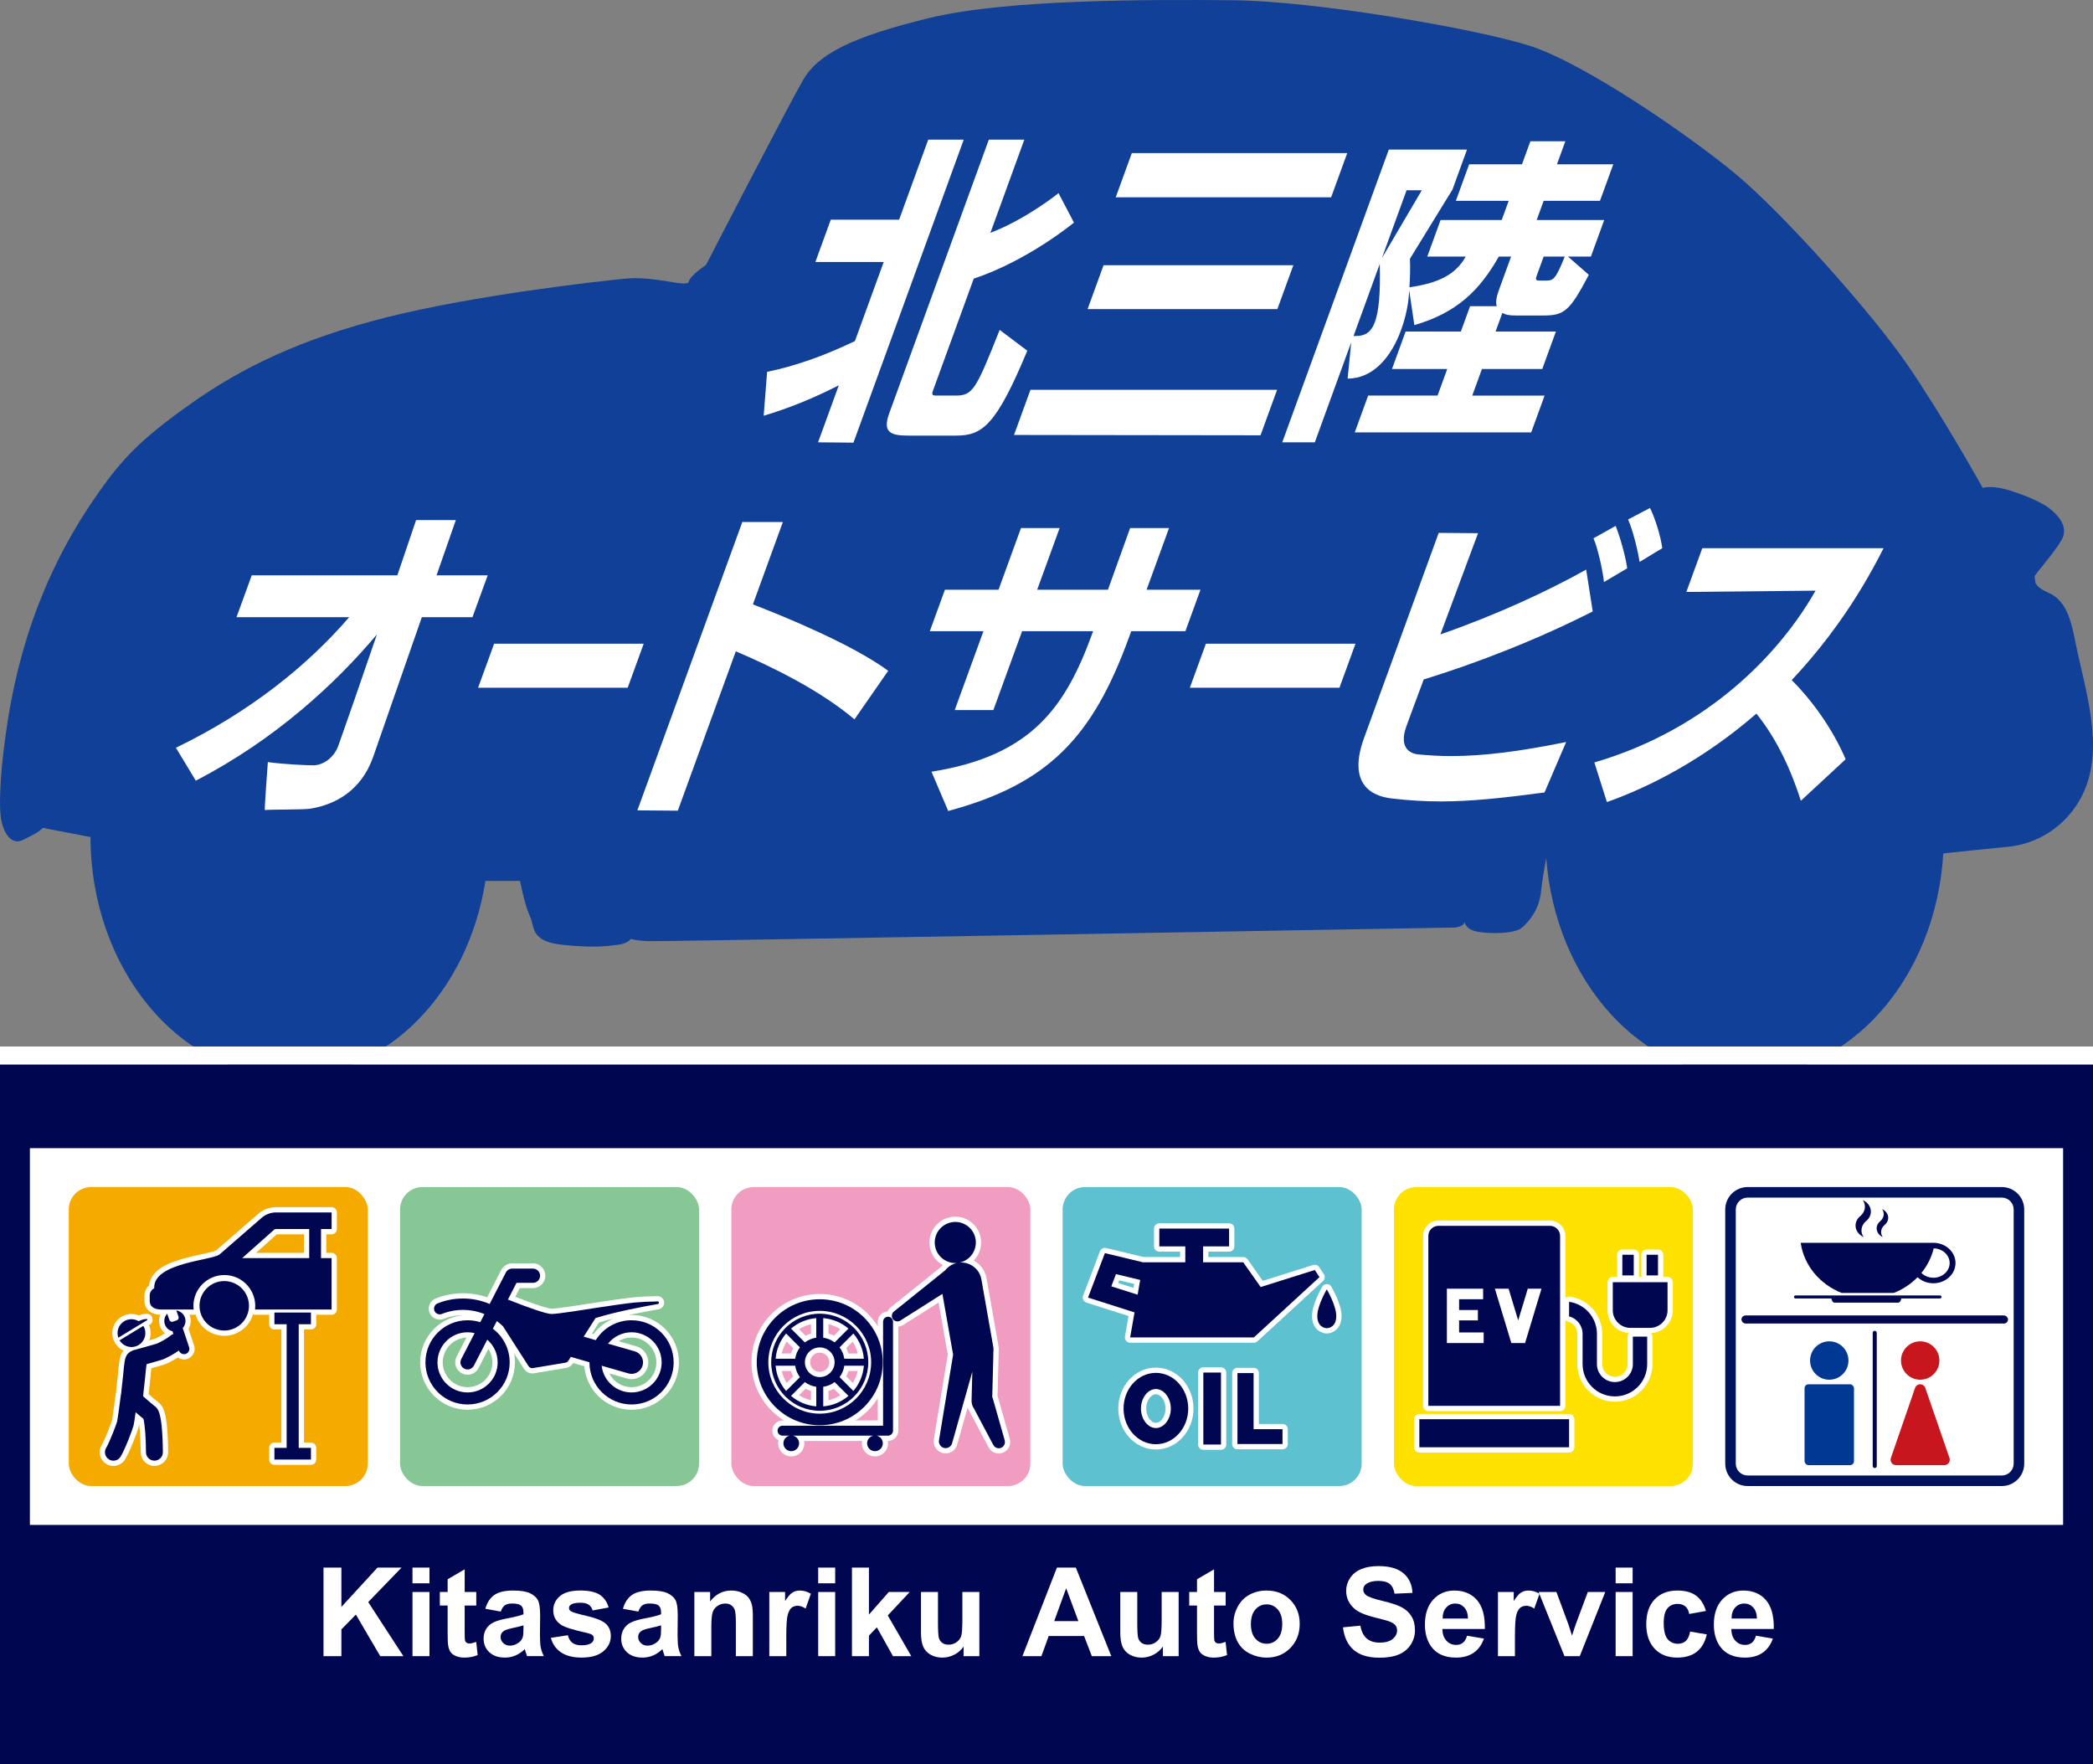 <?xml version="1.0" encoding="UTF-8"?><svg id="_レイヤー_2" xmlns="http://www.w3.org/2000/svg" viewBox="0 0 248.031 209.055"><rect x="0" y="0" width="248.031" height="209.055" fill="#808080" stroke="none"/><defs><style>.cls-1{fill:none;}.cls-2{stroke:#fff;stroke-linejoin:round;stroke-width:1.25px;}.cls-2,.cls-3{fill:#fff;}.cls-4{fill:#003893;}.cls-5{fill:#000750;}.cls-6{fill:#00125d;}.cls-7{fill:#f5aa00;}.cls-8{fill:#ffe100;}.cls-9{fill:#f09dc1;}.cls-10{fill:#c7161d;}.cls-11{fill:#104097;}.cls-12{fill:#87c796;}.cls-13{fill:#5dc1cf;}</style></defs><g id="_レイヤー_1-2"><g><rect class="cls-1" x=".001" width="248.031" height="209.055"/><path class="cls-11" d="M238.598,100.265c-.035,.005-.07,.011-.105,.016-.694,.101-8.202,.812-8.206,.874-.88,14.754-11.08,26.404-23.536,26.404-12.321,0-22.431-11.378-23.514-25.887-.271,1.443-.519,2.967-.609,3.92-.226,2.232-1.399,3.566-2.257,4.328-.858,.762-3.836,.762-5.28,.49-1.444-.272-1.512-1.116-1.512-1.116,0,0-.181,.626-1.399,.626s-93.829,1.688-95.454,1.606c-1.625-.082-1.963-.272-1.963-.272,0,0-.338,.572-1.557,.708-1.219,.136-2.663,.408-6.544,0-3.881-.408-3.25-2.096-3.881-3.43-.632-1.334-1.151-4.138-1.151-4.138h-4.107c-2.054,13.175-11.667,23.165-23.198,23.165-12.998,0-23.559-12.685-23.604-28.364l-5.641-1.089c-.498,.503-1.104,.795-1.697,1.092-.56,.28-1.081,.655-1.708,.442-.823-.279-1.302-1.399-1.496-2.325-.206-.977-.187-2-.164-3,.056-2.413,.324-4.821,.648-7.2,1.496-10.985,5.079-20.346,11.075-28.833,2.731-3.838,4.807-6.152,10.854-10.426,6.025-4.274,13.043-7.704,23.378-10.29,10.335-2.586,24.529-4.192,28.117-4.546,3.588-.354,7.356,1.116,7.537,.354,.181-.762,2.031-1.96,2.031-1.96,0,0,9.681-18.755,11.486-21.886,1.805-3.158,5.867-5.172,15.029-7.404C119.331-.108,136.436-.053,146.117,.028c9.681,.082,28.704,3.348,35.135,5.39,6.431,2.042,18.843,10.562,24.416,15.189,5.574,4.628,16.067,16.36,20.354,22.593,4.288,6.234,8.936,14.618,8.936,14.618,0,0,.632-.218,1.963,0,1.331,.218,4.581,1.388,5.867,2.368,1.286,.98,2.144,2.178,1.692,3.43-.474,1.252-3.362,4.464-3.362,4.682,0,.218,.113,.843,.113,.844,.53,.798,1.354,.954,2.061,1.392,1.825,1.13,2.269,3.674,2.716,5.863,1.116,5.46,3.363,12.054,.939,17.439-1.662,3.692-4.966,5.901-8.351,6.428Z"/><g><path class="cls-3" d="M96.945,52.418l2.459-6.757c-2.988,1.518-5.852,2.695-8.904,3.606l.406-5.2c3.285-.683,6.578-1.822,10.405-3.644l3.413-9.376h-8.098l1.824-5.011h8.098l3.454-9.49h4.207l-13.07,35.909-4.193-.038Zm10.666-.797c-2.12,0-3.043-.417-2.228-2.657l11.799-32.417h4.207l-4.02,11.046c4.341-1.67,8.071-4.707,8.071-4.707l1.829,3.493s-5.394,4.479-11.876,6.643l-4.849,13.324c-.193,.531,.091,.531,.439,.531h2.246c2.024,0,2.404-.607,5.236-7.782l3.277,2.467c-3.721,8.921-5.338,10.059-8.469,10.059h-5.662Z"/><path class="cls-3" d="M120.166,51.545l1.948-5.352h29.228l-1.962,5.39-29.214-.038Zm12.054-28.165l1.907-5.238h25.527l-1.907,5.238h-25.527Zm-3.335,13.248l1.893-5.2h22.491l-1.893,5.2h-22.491Z"/><path class="cls-3" d="M160.545,51.242l1.589-4.365h8.224l1.147-3.151h-6.548l1.616-4.441h6.548l1.091-2.999h3.163c-.147-.38-.056-1.063,.206-1.784l1.492-4.1h-1.455c-2.301,4.062-5.026,6.681-10.011,8.123l-.613-4.138c-.047,1.519-.401,3.189-.968,4.745-1.147,3.151-3.288,5.732-6.325,5.732l.422-4.289-4.311,11.843h-3.859l12.628-34.694h9.268l-1.727,4.745-5.04,8.199c.052,.987,.021,2.202-.059,3.378,3.406-.493,5.473-1.48,6.672-3.644h-4.555l1.575-4.327h7.244l.829-2.278h-6.263l1.575-4.327h6.263l.995-2.733h4.144l-.995,2.733h6.674l-1.575,4.327h-6.674l-.829,2.278h8.003l-1.575,4.327h-2.72l2.471,2.164c-2.271,4.327-2.925,4.821-5.392,4.821h-3.195c-.886,0-1.206-.076-1.661-.304l-.801,2.202h7.149l-1.616,4.441h-7.149l-1.147,3.151h8.573l-1.589,4.365h-20.909Zm7.946-28.697h-1.803l-2.929,8.047,4.732-8.047Zm-7.773,17.271c.981,0,1.751-.38,2.221-1.67,.456-1.253,.66-3.378,.571-6.87l-3.109,8.541h.316Zm22.54-6.567c.822,0,1.113-.19,2.175-2.847h-2.499l-.843,2.316c-.193,.531,.028,.531,.439,.531h.728Z"/></g><g><path class="cls-3" d="M44.176,89.824c-1.377,3.784-4.333,5.524-7.447,6.016-.848,.114-4.478,.076-5.344,.151-.065,0,.357-5.676,.357-5.676,2.032,.265,4.571,.379,5.442,.379,1.143-.038,2.395-.908,2.904-2.308,.592-1.627,2.602-7.417,4.581-13.206-4.835,5.751-12.014,12.449-21.466,17.33l-2.355-3.898c8.767-4.238,15.615-9.762,20.533-15.476h-13.352l1.804-4.957h17.255l2.221-6.546h4.709l-2.286,6.546h6.063l-1.804,4.957h-5.999c-2.589,7.379-5.444,15.665-5.76,16.536l-.055,.151Z"/><path class="cls-3" d="M56.656,81.5l1.901-5.222h17.728l-1.901,5.222h-17.728Z"/><path class="cls-3" d="M101.26,85.246c-3.999-3.368-9.509-6.13-14.063-8.06l-6.872,18.882-4.792-.038,12.436-34.169h4.806l-3.553,9.762c3.849,1.476,11.893,4.806,16.035,7.871l-3.996,5.751Z"/><path class="cls-3" d="M134.056,74.802l-.262,.719c-4.283,11.768-9.482,17.368-21.425,20.584l-1.983-4.654c12.009-1.892,15.945-7.833,19.085-16.46l.069-.189h-8.418l-3.402,9.346h-4.58l3.402-9.346h-6.354l1.79-4.919h6.354l2.658-7.303h4.58l-2.658,7.303h8.386c.813-2.233,1.662-4.654,2.626-7.303h4.612l-2.658,7.303h6.386l-1.79,4.919h-6.418Z"/><path class="cls-3" d="M141.004,81.5l1.901-5.222h17.728l-1.901,5.222h-17.728Z"/><path class="cls-3" d="M183.034,93.911c-5.118,.681-8.803,1.06-12.287,1.06-1.903,0-3.764-.113-5.746-.341-3.166-.34-5.113-2.346-3.35-7.189l8.842-24.293,4.663,.038-4.463,11.995c6.645-2.308,12.82-5.184,17.277-7.681l.776,4.957c-6.847,3.481-14.109,6.244-20.027,8.06-.941,2.497-1.699,4.579-2.071,5.6-.647,1.778-.24,3.141,1.511,3.292,1.249,.113,2.479,.189,3.769,.189,3.967,0,8.237-.568,13.668-1.665l-2.563,5.979Zm7.044-24.936c-.154-1.438-.733-4.011-1.242-5.184l2.633-1.476c.402,1.022,1.147,3.406,1.361,5.033l-2.753,1.627Zm4.222-2.384c-.214-1.362-.779-3.708-1.361-5.033l2.592-1.362c.568,1.097,1.271,3.33,1.458,4.767l-2.688,1.627Z"/><path class="cls-3" d="M213.413,94.895c-1.481-4.616-3.295-7.871-5.271-10.33-6.181,5.373-12.572,8.665-17.716,10.481l-1.485-4.692c13.573-3.973,22.071-13.055,26.212-20.358l-15.31,.151,1.887-5.184h21.48c-3.171,6.319-6.933,11.428-10.88,15.627,2.27,2.271,4.767,5.6,6.389,9.384l-5.306,4.919Z"/></g><rect class="cls-5" x="0" y="126.142" width="248.031" height="82.913"/><rect class="cls-3" x="0" y="124.016" width="248.031" height="2.126"/><rect class="cls-3" x="3.543" y="136.063" width="240.945" height="44.646"/><g><rect class="cls-1" x="8.15" y="140.669" width="231.732" height="35.433"/><rect class="cls-1" x="8.15" y="140.669" width="35.433" height="35.433"/><rect class="cls-1" x="47.409" y="140.669" width="35.433" height="35.433"/><rect class="cls-1" x="86.669" y="140.669" width="35.433" height="35.433"/><rect class="cls-1" x="125.929" y="140.669" width="35.433" height="35.433"/><rect class="cls-1" x="165.189" y="140.669" width="35.433" height="35.433"/><rect class="cls-1" x="204.449" y="140.669" width="35.433" height="35.433"/></g><g><path class="cls-3" d="M38.337,196.26v-10.495h2.119v4.66l4.281-4.66h2.849l-3.951,4.087,4.166,6.407h-2.742l-2.885-4.925-1.718,1.754v3.171h-2.119Z"/><path class="cls-3" d="M48.881,187.626v-1.861h2.012v1.861h-2.012Zm0,8.634v-7.603h2.012v7.603h-2.012Z"/><path class="cls-3" d="M56.441,188.657v1.604h-1.375v3.064c0,.62,.013,.982,.04,1.084,.026,.103,.086,.187,.179,.254,.093,.067,.206,.1,.34,.1,.186,0,.456-.064,.809-.193l.172,1.561c-.468,.2-.998,.301-1.589,.301-.363,0-.69-.061-.981-.182-.291-.122-.505-.279-.641-.473s-.23-.455-.283-.784c-.043-.234-.064-.707-.064-1.417v-3.314h-.924v-1.604h.924v-1.511l2.019-1.174v2.685h1.375Z"/><path class="cls-3" d="M59.34,190.976l-1.825-.329c.205-.735,.558-1.279,1.06-1.632,.501-.353,1.246-.53,2.233-.53,.897,0,1.565,.106,2.004,.318,.439,.212,.748,.482,.927,.809s.269,.927,.269,1.8l-.021,2.348c0,.668,.032,1.161,.097,1.478,.064,.318,.185,.657,.362,1.02h-1.99c-.052-.134-.117-.332-.193-.594-.033-.119-.057-.198-.072-.236-.344,.334-.711,.585-1.102,.752-.392,.167-.809,.25-1.253,.25-.783,0-1.399-.212-1.851-.637-.451-.425-.676-.962-.676-1.611,0-.429,.103-.812,.308-1.149,.205-.336,.493-.594,.863-.773,.37-.179,.903-.335,1.6-.469,.94-.176,1.592-.341,1.954-.494v-.201c0-.386-.095-.662-.286-.827-.191-.165-.551-.247-1.081-.247-.358,0-.637,.07-.838,.211s-.363,.388-.487,.741Zm2.692,1.632c-.258,.086-.666,.189-1.224,.308-.558,.119-.924,.236-1.095,.351-.263,.186-.394,.422-.394,.709,0,.282,.105,.525,.315,.73,.21,.206,.477,.308,.802,.308,.363,0,.709-.119,1.038-.358,.243-.182,.403-.403,.48-.666,.052-.172,.079-.499,.079-.98v-.401Z"/><path class="cls-3" d="M65.282,194.09l2.019-.308c.086,.391,.26,.688,.523,.891,.262,.203,.63,.304,1.102,.304,.52,0,.912-.095,1.174-.286,.177-.134,.265-.312,.265-.537,0-.153-.048-.279-.143-.38-.1-.095-.325-.184-.673-.265-1.623-.358-2.651-.685-3.085-.981-.601-.41-.902-.98-.902-1.711,0-.658,.26-1.212,.78-1.661,.52-.448,1.327-.673,2.42-.673,1.04,0,1.813,.169,2.319,.508s.854,.84,1.045,1.503l-1.897,.351c-.081-.296-.235-.522-.462-.68-.227-.157-.55-.236-.97-.236-.53,0-.909,.074-1.138,.222-.153,.105-.229,.241-.229,.408,0,.143,.067,.265,.2,.365,.181,.134,.808,.322,1.879,.566,1.071,.243,1.82,.542,2.244,.895,.42,.358,.63,.857,.63,1.496,0,.697-.291,1.296-.873,1.797-.583,.501-1.444,.752-2.584,.752-1.036,0-1.855-.21-2.459-.63-.604-.42-.999-.99-1.185-1.711Z"/><path class="cls-3" d="M75.648,190.976l-1.825-.329c.205-.735,.558-1.279,1.06-1.632,.501-.353,1.246-.53,2.233-.53,.897,0,1.565,.106,2.004,.318,.439,.212,.748,.482,.927,.809s.269,.927,.269,1.8l-.021,2.348c0,.668,.032,1.161,.097,1.478,.064,.318,.185,.657,.362,1.02h-1.99c-.052-.134-.117-.332-.193-.594-.033-.119-.057-.198-.072-.236-.344,.334-.711,.585-1.102,.752-.392,.167-.809,.25-1.253,.25-.783,0-1.399-.212-1.851-.637-.451-.425-.676-.962-.676-1.611,0-.429,.103-.812,.308-1.149,.205-.336,.493-.594,.863-.773,.37-.179,.903-.335,1.6-.469,.94-.176,1.592-.341,1.954-.494v-.201c0-.386-.095-.662-.286-.827-.191-.165-.551-.247-1.081-.247-.358,0-.637,.07-.838,.211s-.363,.388-.487,.741Zm2.692,1.632c-.258,.086-.666,.189-1.224,.308-.558,.119-.924,.236-1.095,.351-.263,.186-.394,.422-.394,.709,0,.282,.105,.525,.315,.73,.21,.206,.477,.308,.802,.308,.363,0,.709-.119,1.038-.358,.243-.182,.403-.403,.48-.666,.052-.172,.079-.499,.079-.98v-.401Z"/><path class="cls-3" d="M89.214,196.26h-2.011v-3.88c0-.821-.043-1.352-.129-1.593s-.225-.428-.419-.562-.426-.2-.698-.2c-.348,0-.661,.095-.938,.286-.277,.191-.467,.444-.569,.759-.103,.315-.154,.897-.154,1.747v3.443h-2.011v-7.603h1.868v1.117c.663-.859,1.499-1.289,2.505-1.289,.444,0,.85,.08,1.217,.24,.367,.16,.646,.364,.834,.612,.188,.248,.32,.53,.394,.845s.111,.766,.111,1.353v4.725Z"/><path class="cls-3" d="M93.18,196.26h-2.012v-7.603h1.869v1.081c.32-.51,.607-.847,.863-1.01,.255-.162,.545-.243,.87-.243,.458,0,.9,.126,1.324,.379l-.623,1.754c-.339-.219-.654-.329-.945-.329-.282,0-.52,.078-.716,.233-.196,.155-.35,.436-.462,.841-.112,.406-.168,1.255-.168,2.549v2.348Z"/><path class="cls-3" d="M96.96,187.626v-1.861h2.012v1.861h-2.012Zm0,8.634v-7.603h2.012v7.603h-2.012Z"/><path class="cls-3" d="M100.961,196.26v-10.495h2.012v5.569l2.355-2.677h2.477l-2.599,2.777,2.785,4.825h-2.169l-1.911-3.415-.938,.981v2.434h-2.012Z"/><path class="cls-3" d="M114.19,196.26v-1.138c-.277,.406-.641,.725-1.092,.959-.451,.234-.927,.351-1.428,.351-.511,0-.969-.112-1.375-.336-.406-.224-.699-.539-.88-.945-.181-.405-.272-.966-.272-1.682v-4.811h2.012v3.493c0,1.069,.037,1.724,.111,1.965,.074,.241,.209,.432,.405,.573,.196,.141,.444,.211,.745,.211,.344,0,.651-.094,.923-.283s.458-.422,.558-.702c.1-.279,.15-.963,.15-2.051v-3.207h2.012v7.603h-1.869Z"/><path class="cls-3" d="M131.694,196.26h-2.305l-.916-2.384h-4.195l-.866,2.384h-2.248l4.088-10.495h2.241l4.202,10.495Zm-3.902-4.152l-1.446-3.894-1.417,3.894h2.864Z"/><path class="cls-3" d="M137.807,196.26v-1.138c-.277,.406-.641,.725-1.092,.959-.451,.234-.927,.351-1.428,.351-.511,0-.969-.112-1.375-.336-.406-.224-.699-.539-.88-.945-.181-.405-.272-.966-.272-1.682v-4.811h2.012v3.493c0,1.069,.037,1.724,.111,1.965,.074,.241,.209,.432,.405,.573,.196,.141,.444,.211,.745,.211,.344,0,.651-.094,.923-.283s.458-.422,.558-.702c.1-.279,.15-.963,.15-2.051v-3.207h2.012v7.603h-1.869Z"/><path class="cls-3" d="M145.245,188.657v1.604h-1.375v3.064c0,.62,.013,.982,.04,1.084,.026,.103,.086,.187,.179,.254,.093,.067,.206,.1,.34,.1,.186,0,.456-.064,.809-.193l.172,1.561c-.468,.2-.998,.301-1.589,.301-.363,0-.69-.061-.981-.182-.291-.122-.505-.279-.641-.473s-.23-.455-.283-.784c-.043-.234-.064-.707-.064-1.417v-3.314h-.924v-1.604h.924v-1.511l2.019-1.174v2.685h1.375Z"/><path class="cls-3" d="M146.176,192.351c0-.668,.165-1.315,.494-1.94,.329-.625,.796-1.103,1.399-1.432s1.278-.494,2.022-.494c1.15,0,2.093,.374,2.828,1.12,.735,.747,1.102,1.691,1.102,2.832,0,1.15-.371,2.104-1.113,2.86-.742,.756-1.677,1.135-2.803,1.135-.697,0-1.361-.157-1.994-.472s-1.113-.777-1.442-1.385c-.329-.608-.494-1.349-.494-2.223Zm2.062,.107c0,.754,.179,1.332,.537,1.732s.799,.601,1.324,.601c.525,0,.965-.2,1.321-.601,.355-.401,.533-.983,.533-1.747,0-.744-.178-1.317-.533-1.718-.356-.401-.796-.602-1.321-.602-.525,0-.967,.201-1.324,.602s-.537,.978-.537,1.732Z"/><path class="cls-3" d="M159.147,192.845l2.062-.2c.124,.692,.376,1.2,.755,1.525,.379,.324,.891,.487,1.536,.487,.682,0,1.197-.145,1.543-.433,.346-.289,.519-.626,.519-1.013,0-.248-.073-.459-.218-.633-.146-.174-.4-.326-.762-.455-.248-.086-.814-.239-1.697-.459-1.136-.281-1.933-.627-2.391-1.038-.644-.577-.966-1.281-.966-2.112,0-.534,.151-1.034,.455-1.5,.303-.465,.74-.82,1.31-1.063,.57-.243,1.259-.365,2.065-.365,1.317,0,2.309,.289,2.975,.866,.666,.578,1.015,1.348,1.049,2.312l-2.119,.093c-.091-.539-.285-.927-.584-1.163s-.746-.354-1.342-.354c-.615,0-1.098,.126-1.446,.379-.224,.162-.336,.379-.336,.651,0,.248,.105,.461,.315,.637,.267,.225,.916,.458,1.947,.702,1.031,.243,1.793,.495,2.287,.755,.494,.26,.881,.615,1.16,1.066,.279,.451,.419,1.008,.419,1.672,0,.601-.167,1.165-.501,1.689-.334,.525-.807,.915-1.417,1.17s-1.372,.383-2.283,.383c-1.327,0-2.346-.307-3.057-.92s-1.136-1.507-1.274-2.681Z"/><path class="cls-3" d="M173.851,193.84l2.005,.337c-.258,.735-.665,1.295-1.221,1.679s-1.252,.576-2.087,.576c-1.322,0-2.301-.432-2.935-1.296-.501-.692-.752-1.565-.752-2.62,0-1.26,.329-2.247,.988-2.96,.659-.714,1.491-1.07,2.499-1.07,1.131,0,2.023,.374,2.677,1.12,.654,.747,.967,1.891,.938,3.433h-5.04c.014,.597,.177,1.061,.487,1.393,.31,.332,.697,.498,1.16,.498,.315,0,.58-.086,.795-.258,.215-.172,.377-.448,.487-.831Zm.115-2.033c-.014-.582-.165-1.025-.451-1.328-.286-.303-.635-.455-1.045-.455-.439,0-.802,.16-1.088,.479-.286,.32-.427,.754-.422,1.303h3.007Z"/><path class="cls-3" d="M179.528,196.26h-2.012v-7.603h1.869v1.081c.32-.51,.607-.847,.863-1.01,.255-.162,.545-.243,.87-.243,.458,0,.9,.126,1.324,.379l-.623,1.754c-.339-.219-.654-.329-.945-.329-.282,0-.52,.078-.716,.233-.196,.155-.35,.436-.462,.841-.112,.406-.168,1.255-.168,2.549v2.348Z"/><path class="cls-3" d="M185.398,196.26l-3.064-7.603h2.112l1.432,3.88,.415,1.296c.11-.33,.179-.547,.208-.652,.067-.215,.138-.429,.215-.644l1.446-3.88h2.069l-3.021,7.603h-1.811Z"/><path class="cls-3" d="M191.462,187.626v-1.861h2.012v1.861h-2.012Zm0,8.634v-7.603h2.012v7.603h-2.012Z"/><path class="cls-3" d="M202.164,190.905l-1.983,.358c-.067-.396-.218-.694-.455-.895-.236-.201-.543-.301-.92-.301-.501,0-.901,.173-1.199,.519s-.448,.925-.448,1.736c0,.902,.152,1.539,.455,1.912,.303,.372,.71,.558,1.221,.558,.382,0,.694-.108,.938-.326,.243-.217,.415-.591,.515-1.12l1.976,.336c-.205,.907-.599,1.592-1.181,2.054-.582,.463-1.363,.694-2.341,.694-1.112,0-1.999-.351-2.66-1.052-.661-.701-.991-1.673-.991-2.914,0-1.255,.332-2.232,.995-2.931s1.561-1.049,2.692-1.049c.926,0,1.662,.199,2.208,.598s.939,1.006,1.178,1.822Z"/><path class="cls-3" d="M208.091,193.84l2.005,.337c-.258,.735-.665,1.295-1.221,1.679s-1.252,.576-2.087,.576c-1.322,0-2.301-.432-2.935-1.296-.501-.692-.752-1.565-.752-2.62,0-1.26,.329-2.247,.988-2.96,.659-.714,1.491-1.07,2.499-1.07,1.131,0,2.023,.374,2.677,1.12,.654,.747,.967,1.891,.938,3.433h-5.04c.014,.597,.177,1.061,.487,1.393,.31,.332,.697,.498,1.16,.498,.315,0,.58-.086,.795-.258,.215-.172,.377-.448,.487-.831Zm.115-2.033c-.014-.582-.165-1.025-.451-1.328-.286-.303-.635-.455-1.045-.455-.439,0-.802,.16-1.088,.479-.286,.32-.427,.754-.422,1.303h3.007Z"/></g><rect class="cls-12" x="47.409" y="140.669" width="35.433" height="35.433" rx="2.657" ry="2.657"/><path class="cls-2" d="M74.843,156.454c-1.79,0-3.359,.942-4.24,2.358l-1.433-.411,1.405-2.207c2.394-.748,5.693-1.368,7.382-1.661,.08-.014,.136-.087,.128-.168-.007-.08-.075-.141-.155-.141-.001,0-.002,0-.002,0-1.073,.016-1.994,.061-2.738,.132-.925,.089-3.057,.403-4.88,.681-.008,.001-.017,.002-.025,.003-.031,.005-.062,.01-.093,.015-.864,.132-1.65,.256-2.193,.341-1.378,.204-2.308,.316-2.647,.316-.542,0-2.517-.655-5.16-1.71l1.02-1.98h1.949c.465,0,.843-.377,.843-.843s-.377-.843-.843-.843h-2.463c-.316,0-.605,.176-.749,.457l-1.922,3.73c-.985-.418-2.057-.645-3.157-.645-1.039,0-2.052,.194-3.01,.578-.346,.138-.514,.531-.376,.877,.138,.346,.531,.514,.877,.376,.798-.319,1.642-.481,2.509-.481,.882,0,1.742,.175,2.537,.498l-.494,.959c-.475-.15-.98-.231-1.504-.231-2.756,0-4.991,2.234-4.991,4.991s2.234,4.991,4.991,4.991,4.991-2.234,4.991-4.991c0-1.629-.781-3.076-1.989-3.987l.467-.907c.256,.189,.5,.396,.729,.62l3.029,4.722c.096,.15,.262,.239,.437,.239,.028,0,.057-.002,.085-.007l3.845-.641c.145-.024,.273-.109,.353-.233l.289-.455,2.207,.633c0,.005-0,.011-0,.016,0,2.756,2.235,4.991,4.991,4.991s4.991-2.234,4.991-4.991-2.235-4.991-4.991-4.991Zm-15.869,4.991c0,1.966-1.599,3.565-3.565,3.565s-3.565-1.599-3.565-3.565,1.599-3.565,3.565-3.565c.288,0,.569,.035,.837,.1l-1.586,3.079c-.213,.414-.051,.922,.363,1.135,.123,.064,.255,.094,.385,.094,.305,0,.6-.167,.75-.457l1.585-3.077c.753,.654,1.231,1.618,1.231,2.691Zm15.869,3.565c-1.831,0-3.343-1.387-3.542-3.166l3.167,.909c.125,.036,.252,.053,.376,.053,.592,0,1.136-.389,1.308-.986,.207-.723-.21-1.476-.933-1.684l-3.165-.908c.654-.821,1.661-1.349,2.789-1.349,1.966,0,3.565,1.599,3.565,3.565s-1.599,3.565-3.565,3.565Z"/><rect class="cls-7" x="8.15" y="140.669" width="35.433" height="35.433" rx="2.657" ry="2.657"/><g><polygon class="cls-2" points="36.849 156.927 36.849 155.541 32.519 155.541 32.519 156.927 33.97 156.927 33.97 171.577 32.519 171.577 32.519 172.963 36.849 172.963 36.849 171.577 35.399 171.577 35.399 156.927 36.849 156.927"/><path class="cls-2" d="M29.505,154.742c0,1.619-1.312,2.931-2.931,2.931s-2.931-1.312-2.931-2.931,1.312-2.931,2.931-2.931,2.931,1.312,2.931,2.931Z"/><g><path class="cls-2" d="M17.397,156.309c-.203-.011-.545,.056-.973,.256-.508-.304-1.163-.324-1.704,.006-.677,.412-.951,1.233-.699,1.952l3.411-2.077c.008-.005,.015-.011,.021-.019,.013-.017,.018-.04,.012-.062-.008-.031-.035-.054-.068-.056Z"/><path class="cls-2" d="M16.434,159.386c.778-.474,1.024-1.488,.551-2.266l-2.816,1.715c.474,.778,1.488,1.024,2.266,.551Z"/></g><path class="cls-2" d="M22.407,159.64l-.75-2.258c.122-.135,.214-.296,.268-.469,.081-.261,.076-.535-.015-.793-.116-.326-.363-.593-.679-.731-.099-.043-.203-.074-.311-.091-.006-.001-.012,.001-.015,.006-.004,.004-.005,.011-.003,.016l.257,.726c.029,.081,.024,.168-.013,.246-.037,.078-.102,.137-.183,.165l-.473,.168c-.077,.027-.162,.024-.237-.009-.081-.036-.145-.104-.175-.188l-.257-.726c-.002-.004-.005-.008-.009-.01-.001-0-.002-.001-.003-.001-.006-.001-.012,.001-.015,.005-.309,.342-.406,.826-.251,1.262,.092,.258,.26,.475,.488,.626,.06,.04,.124,.075,.191,.104,.071,.031,.145,.055,.221,.073l.105,.316c-.118,.04-.23,.101-.33,.187-.402,.343-1.083,.714-1.602,.953-.34,.109-2.488,.709-2.73,.77-.087,.02-.169,.052-.245,.092-.14,.056-.273,.138-.392,.245-.359,.324-.428,.736-.474,1.008-.058,.346-.12,.901-.185,1.65-.022,.254-.064,.614-.105,.963-.064,.545-.104,.9-.121,1.159-.017,.055-.031,.113-.038,.172-.173,1.365-.383,2.914-.437,3.158-.085,.315-.883,2.439-1.307,3.14-.286,.473-.135,1.089,.339,1.376,.162,.098,.341,.145,.517,.145,.339,0,.67-.172,.858-.484,.551-.911,1.423-3.239,1.536-3.693,.048-.192,.144-.849,.241-1.563,.336,.293,.679,.585,.921,.774,.164,.548,.305,2.344,.305,3.963-0,.553,.449,1.002,1.002,1.002h0c.553,0,1.002-.449,1.002-1.002,0-.649-.03-1.758-.114-2.746-.162-1.894-.429-2.419-.867-2.725-.193-.135-.782-.643-1.344-1.14,.001-.042,.001-.085-.002-.129,.004-.173,.07-.73,.113-1.102,.043-.368,.088-.749,.113-1.044,.086-1.004,.145-1.372,.165-1.483,.008-.024,.015-.048,.022-.072,.829-.229,1.861-.521,2.018-.592,.344-.157,1.135-.539,1.793-1.019l.001,.002c.083,.248,.303,.412,.548,.434,.084,.008,.172-.002,.257-.03,.334-.111,.515-.472,.404-.806Z"/><path class="cls-2" d="M39.298,145.646v-1.968h-6.592c-.608,0-1.201,.218-1.668,.612l-5.003,4.348c-.813,.723-7.76,.974-7.76,3.915v.108c-.315,.162-.533,.491-.533,.868v.672c0,.537,.44,.977,1.312,.977h3.892c-.016-.137-.025-.277-.025-.419,0-2.021,1.644-3.664,3.664-3.664s3.664,1.644,3.664,3.664c0,.142-.009,.281-.025,.419h9.071v-6.088h-1.253v-3.445h1.253Zm-2.656,3.445h-7.943l3.784-3.367c.064-.05,.145-.078,.223-.078h3.936v3.445Z"/></g><rect class="cls-13" x="125.929" y="140.669" width="35.433" height="35.433" rx="2.657" ry="2.657"/><g><g><path class="cls-2" d="M155.81,150.499l-6.414,2.02-2.066-2.931h-4.756v-1.889h3.08v-2.109h-8.27v2.109h3.08v1.889h-4.98l-.001,.008c-1.65-.393-4.548-1.097-4.548-1.097l-1.998,5.27,5.51,1.755-.518,2.965h14.663l7.773-7.144-.555-.845Zm-24.112,1.936l.549-1.448c.763,.184,1.882,.454,2.873,.69l-.306,1.75-3.115-.992Z"/><path class="cls-2" d="M157.231,152.793s-1.123,1.893-1.123,3.163,.882,1.438,1.123,1.438c.259,0,1.123-.167,1.123-1.438s-1.123-3.163-1.123-3.163Z"/></g><g><rect class="cls-2" x="142.601" y="162.653" width="2.09" height="8.529"/><polygon class="cls-2" points="151.983 169.363 148.558 169.364 148.558 162.716 146.644 162.716 146.644 171.12 151.983 171.119 151.983 169.363"/><path class="cls-2" d="M136.979,171.146c2.116-0,3.832-1.893,3.832-4.228-0-2.335-1.716-4.228-3.832-4.228-2.116,0-3.832,1.893-3.832,4.228,0,2.335,1.716,4.228,3.832,4.228Zm0-6.541c.959,0,1.769,1.059,1.769,2.312,0,1.254-.81,2.313-1.769,2.313s-1.769-1.059-1.769-2.313c0-1.253,.81-2.312,1.769-2.312Z"/></g></g><rect class="cls-9" x="86.669" y="140.669" width="35.433" height="35.433" rx="2.657" ry="2.657"/><g><path class="cls-2" d="M119.069,170.702l0-0-1.386-4.881c-.005-.021-.012-.041-.018-.062l-.013-.044-.001,0c-.018-.055-.04-.107-.065-.158l.133-5.075c.001-.054-.002-.108-.008-.16,.036-.248,.034-.506-.012-.766l-1.398-7.941c-.217-1.235-1.335-2.086-2.56-1.997,1.252-.28,2.082-1.493,1.87-2.775-.22-1.328-1.474-2.226-2.801-2.006s-2.226,1.474-2.006,2.801c.207,1.255,1.339,2.125,2.583,2.032-.568,.126-1.047,.444-1.382,.873l-6.088,4.891,0,0c-.171,.147-.262,.376-.22,.614,.063,.358,.405,.598,.763,.535,.072-.013,.139-.037,.2-.07l0,0,5.021-3.182,1.243,7.066c.006,.032,.012,.064,.019,.096-.003,.036-.004,.073-.004,.109l-.001-0-1.667,10.104,0,0c-.035,.27,.068,.552,.298,.732,.347,.273,.849,.212,1.122-.134,.055-.07,.096-.146,.124-.226l0,0,2.41-8.526-.09,3.437c-.001,.092,.008,.182,.026,.269,.024,.218,.103,.421,.224,.593l-.001,0,2.322,4.375,0-0c.114,.222,.339,.381,.606,.398,.404,.025,.751-.282,.776-.686,.005-.081-.004-.16-.024-.235Z"/><path class="cls-2" d="M105.238,156.035c-.325,0-.589,.264-.589,.589v12.327h-11.914c-.325,0-.589,.264-.589,.589,0,.325,.264,.589,.589,.589h.839c-.42,.089-.736,.462-.736,.909,0,.514,.416,.93,.93,.93s.93-.416,.93-.93c0-.447-.315-.82-.736-.909h9.531c-.42,.089-.736,.462-.736,.909,0,.514,.416,.93,.93,.93s.93-.416,.93-.93c0-.447-.315-.82-.736-.909h1.356c.325,0,.589-.264,.589-.589v-12.916c0-.325-.264-.589-.589-.589Z"/><path class="cls-2" d="M97.143,155.678c-3.172,0-5.753,2.581-5.753,5.753s2.581,5.753,5.753,5.753,5.753-2.581,5.753-5.753-2.581-5.753-5.753-5.753Zm5.228,5.34h-2.318c-.071-.502-.269-.964-.561-1.351l1.638-1.638c.699,.818,1.152,1.854,1.241,2.989Zm-3.466,.413c0,.142-.017,.281-.049,.413-.044,.181-.115,.351-.209,.505-.146,.238-.347,.439-.585,.585-.154,.095-.324,.166-.505,.209-.133,.032-.271,.049-.413,.049s-.281-.017-.413-.049c-.181-.044-.351-.115-.505-.209-.238-.146-.439-.347-.585-.585-.095-.154-.166-.324-.209-.505-.032-.133-.049-.271-.049-.413s.017-.281,.049-.413c.044-.181,.115-.351,.209-.505,.146-.238,.347-.439,.585-.585,.154-.095,.324-.166,.505-.209,.133-.032,.271-.049,.413-.049s.281,.017,.413,.049c.181,.044,.351,.115,.505,.209,.238,.146,.439,.347,.585,.585,.095,.154,.166,.324,.209,.505,.032,.133,.049,.271,.049,.413Zm-1.348-5.228c1.136,.089,2.171,.542,2.989,1.241l-1.638,1.638c-.388-.292-.849-.49-1.351-.561v-2.318Zm-.827,0v2.318c-.502,.071-.964,.269-1.352,.561l-1.638-1.638c.818-.699,1.854-1.152,2.989-1.241Zm-3.574,1.825l1.638,1.638c-.292,.388-.49,.849-.561,1.351h-2.318c.089-1.136,.542-2.171,1.241-2.989Zm-1.241,3.816h2.318c.071,.502,.269,.964,.561,1.351l-1.638,1.638c-.699-.818-1.152-1.854-1.241-2.989Zm4.815,4.815c-1.136-.089-2.171-.542-2.989-1.241l1.638-1.638c.388,.292,.849,.49,1.352,.561v2.318Zm.827,0v-2.318c.502-.071,.964-.269,1.351-.561l1.638,1.638c-.818,.699-1.854,1.152-2.989,1.241Zm3.574-1.825l-1.638-1.638c.292-.388,.49-.849,.561-1.351h2.318c-.089,1.136-.542,2.171-1.241,2.989Z"/><path class="cls-2" d="M102.421,166.71c1.41-1.41,2.186-3.284,2.186-5.278s-.776-3.869-2.186-5.278c-1.41-1.41-3.284-2.186-5.278-2.186s-3.869,.776-5.278,2.186c-1.41,1.41-2.186,3.285-2.186,5.278s.776,3.869,2.186,5.278c1.41,1.41,3.285,2.186,5.278,2.186s3.869-.776,5.278-2.186Zm-11.369-5.278c0-3.358,2.732-6.091,6.091-6.091s6.091,2.732,6.091,6.091-2.732,6.091-6.091,6.091-6.091-2.732-6.091-6.091Z"/></g><rect class="cls-8" x="165.189" y="140.669" width="35.433" height="35.433" rx="2.657" ry="2.657"/><g><rect class="cls-2" x="168.197" y="168.181" width="17.748" height="3.325"/><path class="cls-2" d="M193.502,158.396v3.256c0,1.174-.955,2.128-2.129,2.128s-2.129-.955-2.129-2.128v-3.592c0-1.932-1.438-3.533-3.3-3.791v1.729c.919,.236,1.6,1.071,1.6,2.062v3.592c0,2.111,1.717,3.828,3.828,3.828s3.829-1.717,3.829-3.828v-3.256h-1.7Z"/><path class="cls-2" d="M193.205,157.358h2.327c1.144,0,2.081-.936,2.081-2.081v-3.332h-6.489v3.332c0,1.144,.936,2.081,2.081,2.081Z"/><rect class="cls-2" x="192.256" y="148.693" width="1.352" height="2.448"/><rect class="cls-2" x="195.13" y="148.693" width="1.352" height="2.448"/><path class="cls-2" d="M183.686,145.267h-13.229c-.656,0-1.192,.537-1.192,1.192v20.14h15.614v-20.14c0-.656-.537-1.192-1.192-1.192Zm-7.864,13.887l-4.358-0v-6.442l4.294-0-0,1.255h-2.847l-0,1.272,2.226,0-0,1.231h-2.226l0,1.429h2.91l-0,1.255Zm4.906-0h-1.628l-1.949-6.442h1.626l1.137,3.758,1.137-3.758h1.626l-1.949,6.442Z"/></g><path class="cls-6" d="M237.224,141.919c.776,0,1.407,.631,1.407,1.407v30.118c0,.776-.631,1.407-1.407,1.407h-30.118c-.776,0-1.407-.631-1.407-1.407v-30.118c0-.776,.631-1.407,1.407-1.407h30.118m0-1.25h-30.118c-1.468,0-2.657,1.19-2.657,2.657v30.118c0,1.468,1.19,2.657,2.657,2.657h30.118c1.468,0,2.657-1.19,2.657-2.657v-30.118c0-1.468-1.19-2.657-2.657-2.657h0Z"/><rect class="cls-5" x="206.373" y="155.885" width="31.586" height=".957" rx=".479" ry=".479"/><g><g><path class="cls-5" d="M220.847,146.6c-.418-.604-.319-1.387,.303-1.903,.743-.617,.743-1.618,0-2.235-.121-.101-.256-.184-.398-.252,.417,.604,.318,1.387-.303,1.903-.743,.617-.743,1.618,0,2.235,.121,.101,.256,.184,.398,.251Z"/><path class="cls-5" d="M223.113,146.6c-.316-.457-.241-1.051,.229-1.441,.563-.467,.563-1.225,0-1.692-.092-.076-.194-.139-.302-.191,.317,.458,.241,1.05-.229,1.441-.563,.467-.563,1.225,0,1.692,.092,.076,.195,.139,.302,.19Z"/></g><g><path class="cls-5" d="M229.283,147.283c0-.003,.001-.005,.001-.008h-15.894c.39,2.694,2.286,4.931,4.861,5.945h6.172c1.079-.425,2.037-1.067,2.817-1.866,.476,.443,1.139,.719,1.872,.719,1.449,0,2.625-1.074,2.625-2.399,0-1.272-1.084-2.311-2.454-2.391Zm-.171,4.133c-.562,0-1.064-.221-1.416-.567,.692-.846,1.195-1.836,1.457-2.912,1.046,.02,1.891,.79,1.891,1.738,0,.96-.867,1.742-1.932,1.742Z"/><path class="cls-5" d="M229.892,153.514h-17.108c-.105,0-.189,.081-.189,.18,0,.099,.085,.18,.189,.18h4.246c.009,.191,.166,.491,.361,.491h7.562c.195,0,.352-.3,.361-.491h4.579c.105,0,.189-.081,.189-.18,0-.099-.085-.18-.189-.18Z"/></g></g><rect class="cls-3" x="171.18" y="152.016" width="12.104" height="8.646"/><path class="cls-5" d="M74.843,156.454c-1.79,0-3.359,.942-4.24,2.358l-1.433-.411,1.405-2.207c2.394-.748,5.693-1.368,7.382-1.661,.08-.014,.136-.087,.128-.168-.007-.08-.075-.141-.155-.141-.001,0-.002,0-.002,0-1.073,.016-1.994,.061-2.738,.132-.925,.089-3.057,.403-4.88,.681-.008,.001-.017,.002-.025,.003-.031,.005-.062,.01-.093,.015-.864,.132-1.65,.256-2.193,.341-1.378,.204-2.308,.316-2.647,.316-.542,0-2.517-.655-5.16-1.71l1.02-1.98h1.949c.465,0,.843-.377,.843-.843s-.377-.843-.843-.843h-2.463c-.316,0-.605,.176-.749,.457l-1.922,3.73c-.985-.418-2.057-.645-3.157-.645-1.039,0-2.052,.194-3.01,.578-.346,.138-.514,.531-.376,.877,.138,.346,.531,.514,.877,.376,.798-.319,1.642-.481,2.509-.481,.882,0,1.742,.175,2.537,.498l-.494,.959c-.475-.15-.98-.231-1.504-.231-2.756,0-4.991,2.234-4.991,4.991s2.234,4.991,4.991,4.991,4.991-2.234,4.991-4.991c0-1.629-.781-3.076-1.989-3.987l.467-.907c.256,.189,.5,.396,.729,.62l3.029,4.722c.096,.15,.262,.239,.437,.239,.028,0,.057-.002,.085-.007l3.845-.641c.145-.024,.273-.109,.353-.233l.289-.455,2.207,.633c0,.005-0,.011-0,.016,0,2.756,2.235,4.991,4.991,4.991s4.991-2.234,4.991-4.991-2.235-4.991-4.991-4.991Zm-15.869,4.991c0,1.966-1.599,3.565-3.565,3.565s-3.565-1.599-3.565-3.565,1.599-3.565,3.565-3.565c.288,0,.569,.035,.837,.1l-1.586,3.079c-.213,.414-.051,.922,.363,1.135,.123,.064,.255,.094,.385,.094,.305,0,.6-.167,.75-.457l1.585-3.077c.753,.654,1.231,1.618,1.231,2.691Zm15.869,3.565c-1.831,0-3.343-1.387-3.542-3.166l3.167,.909c.125,.036,.252,.053,.376,.053,.592,0,1.136-.389,1.308-.986,.207-.723-.21-1.476-.933-1.684l-3.165-.908c.654-.821,1.661-1.349,2.789-1.349,1.966,0,3.565,1.599,3.565,3.565s-1.599,3.565-3.565,3.565Z"/><g><polygon class="cls-5" points="36.849 156.927 36.849 155.541 32.519 155.541 32.519 156.927 33.97 156.927 33.97 171.577 32.519 171.577 32.519 172.963 36.849 172.963 36.849 171.577 35.399 171.577 35.399 156.927 36.849 156.927"/><path class="cls-5" d="M29.505,154.742c0,1.619-1.312,2.931-2.931,2.931s-2.931-1.312-2.931-2.931,1.312-2.931,2.931-2.931,2.931,1.312,2.931,2.931Z"/><g><path class="cls-5" d="M17.397,156.309c-.203-.011-.545,.056-.973,.256-.508-.304-1.163-.324-1.704,.006-.677,.412-.951,1.233-.699,1.952l3.411-2.077c.008-.005,.015-.011,.021-.019,.013-.017,.018-.04,.012-.062-.008-.031-.035-.054-.068-.056Z"/><path class="cls-5" d="M16.434,159.386c.778-.474,1.024-1.488,.551-2.266l-2.816,1.715c.474,.778,1.488,1.024,2.266,.551Z"/></g><path class="cls-5" d="M22.407,159.64l-.75-2.258c.122-.135,.214-.296,.268-.469,.081-.261,.076-.535-.015-.793-.116-.326-.363-.593-.679-.731-.099-.043-.203-.074-.311-.091-.006-.001-.012,.001-.015,.006-.004,.004-.005,.011-.003,.016l.257,.726c.029,.081,.024,.168-.013,.246-.037,.078-.102,.137-.183,.165l-.473,.168c-.077,.027-.162,.024-.237-.009-.081-.036-.145-.104-.175-.188l-.257-.726c-.002-.004-.005-.008-.009-.01-.001-0-.002-.001-.003-.001-.006-.001-.012,.001-.015,.005-.309,.342-.406,.826-.251,1.262,.092,.258,.26,.475,.488,.626,.06,.04,.124,.075,.191,.104,.071,.031,.145,.055,.221,.073l.105,.316c-.118,.04-.23,.101-.33,.187-.402,.343-1.083,.714-1.602,.953-.34,.109-2.488,.709-2.73,.77-.087,.02-.169,.052-.245,.092-.14,.056-.273,.138-.392,.245-.359,.324-.428,.736-.474,1.008-.058,.346-.12,.901-.185,1.65-.022,.254-.064,.614-.105,.963-.064,.545-.104,.9-.121,1.159-.017,.055-.031,.113-.038,.172-.173,1.365-.383,2.914-.437,3.158-.085,.315-.883,2.439-1.307,3.14-.286,.473-.135,1.089,.339,1.376,.162,.098,.341,.145,.517,.145,.339,0,.67-.172,.858-.484,.551-.911,1.423-3.239,1.536-3.693,.048-.192,.144-.849,.241-1.563,.336,.293,.679,.585,.921,.774,.164,.548,.305,2.344,.305,3.963-0,.553,.449,1.002,1.002,1.002h0c.553,0,1.002-.449,1.002-1.002,0-.649-.03-1.758-.114-2.746-.162-1.894-.429-2.419-.867-2.725-.193-.135-.782-.643-1.344-1.14,.001-.042,.001-.085-.002-.129,.004-.173,.07-.73,.113-1.102,.043-.368,.088-.749,.113-1.044,.086-1.004,.145-1.372,.165-1.483,.008-.024,.015-.048,.022-.072,.829-.229,1.861-.521,2.018-.592,.344-.157,1.135-.539,1.793-1.019l.001,.002c.083,.248,.303,.412,.548,.434,.084,.008,.172-.002,.257-.03,.334-.111,.515-.472,.404-.806Z"/><path class="cls-5" d="M39.298,145.646v-1.968h-6.592c-.608,0-1.201,.218-1.668,.612l-5.003,4.348c-.813,.723-7.76,.974-7.76,3.915v.108c-.315,.162-.533,.491-.533,.868v.672c0,.537,.44,.977,1.312,.977h3.892c-.016-.137-.025-.277-.025-.419,0-2.021,1.644-3.664,3.664-3.664s3.664,1.644,3.664,3.664c0,.142-.009,.281-.025,.419h9.071v-6.088h-1.253v-3.445h1.253Zm-2.656,3.445h-7.943l3.784-3.367c.064-.05,.145-.078,.223-.078h3.936v3.445Z"/></g><g><g><path class="cls-5" d="M155.81,150.499l-6.414,2.02-2.066-2.931h-4.756v-1.889h3.08v-2.109h-8.27v2.109h3.08v1.889h-4.98l-.001,.008c-1.65-.393-4.548-1.097-4.548-1.097l-1.998,5.27,5.51,1.755-.518,2.965h14.663l7.773-7.144-.555-.845Zm-24.112,1.936l.549-1.448c.763,.184,1.882,.454,2.873,.69l-.306,1.75-3.115-.992Z"/><path class="cls-5" d="M157.231,152.793s-1.123,1.893-1.123,3.163,.882,1.438,1.123,1.438c.259,0,1.123-.167,1.123-1.438s-1.123-3.163-1.123-3.163Z"/></g><g><rect class="cls-5" x="142.601" y="162.653" width="2.09" height="8.529"/><polygon class="cls-5" points="151.983 169.363 148.558 169.364 148.558 162.716 146.644 162.716 146.644 171.12 151.983 171.119 151.983 169.363"/><path class="cls-5" d="M136.979,171.146c2.116-0,3.832-1.893,3.832-4.228-0-2.335-1.716-4.228-3.832-4.228-2.116,0-3.832,1.893-3.832,4.228,0,2.335,1.716,4.228,3.832,4.228Zm0-6.541c.959,0,1.769,1.059,1.769,2.312,0,1.254-.81,2.313-1.769,2.313s-1.769-1.059-1.769-2.313c0-1.253,.81-2.312,1.769-2.312Z"/></g></g><g><path class="cls-5" d="M119.069,170.702l0-0-1.386-4.881c-.005-.021-.012-.041-.018-.062l-.013-.044-.001,0c-.018-.055-.04-.107-.065-.158l.133-5.075c.001-.054-.002-.108-.008-.16,.036-.248,.034-.506-.012-.766l-1.398-7.941c-.217-1.235-1.335-2.086-2.56-1.997,1.252-.28,2.082-1.493,1.87-2.775-.22-1.328-1.474-2.226-2.801-2.006s-2.226,1.474-2.006,2.801c.207,1.255,1.339,2.125,2.583,2.032-.568,.126-1.047,.444-1.382,.873l-6.088,4.891,0,0c-.171,.147-.262,.376-.22,.614,.063,.358,.405,.598,.763,.535,.072-.013,.139-.037,.2-.07l0,0,5.021-3.182,1.243,7.066c.006,.032,.012,.064,.019,.096-.003,.036-.004,.073-.004,.109l-.001-0-1.667,10.104,0,0c-.035,.27,.068,.552,.298,.732,.347,.273,.849,.212,1.122-.134,.055-.07,.096-.146,.124-.226l0,0,2.41-8.526-.09,3.437c-.001,.092,.008,.182,.026,.269,.024,.218,.103,.421,.224,.593l-.001,0,2.322,4.375,0-0c.114,.222,.339,.381,.606,.398,.404,.025,.751-.282,.776-.686,.005-.081-.004-.16-.024-.235Z"/><path class="cls-5" d="M105.238,156.035c-.325,0-.589,.264-.589,.589v12.327h-11.914c-.325,0-.589,.264-.589,.589,0,.325,.264,.589,.589,.589h.839c-.42,.089-.736,.462-.736,.909,0,.514,.416,.93,.93,.93s.93-.416,.93-.93c0-.447-.315-.82-.736-.909h9.531c-.42,.089-.736,.462-.736,.909,0,.514,.416,.93,.93,.93s.93-.416,.93-.93c0-.447-.315-.82-.736-.909h1.356c.325,0,.589-.264,.589-.589v-12.916c0-.325-.264-.589-.589-.589Z"/><path class="cls-5" d="M97.143,155.678c-3.172,0-5.753,2.581-5.753,5.753s2.581,5.753,5.753,5.753,5.753-2.581,5.753-5.753-2.581-5.753-5.753-5.753Zm5.228,5.34h-2.318c-.071-.502-.269-.964-.561-1.351l1.638-1.638c.699,.818,1.152,1.854,1.241,2.989Zm-3.466,.413c0,.142-.017,.281-.049,.413-.044,.181-.115,.351-.209,.505-.146,.238-.347,.439-.585,.585-.154,.095-.324,.166-.505,.209-.133,.032-.271,.049-.413,.049s-.281-.017-.413-.049c-.181-.044-.351-.115-.505-.209-.238-.146-.439-.347-.585-.585-.095-.154-.166-.324-.209-.505-.032-.133-.049-.271-.049-.413s.017-.281,.049-.413c.044-.181,.115-.351,.209-.505,.146-.238,.347-.439,.585-.585,.154-.095,.324-.166,.505-.209,.133-.032,.271-.049,.413-.049s.281,.017,.413,.049c.181,.044,.351,.115,.505,.209,.238,.146,.439,.347,.585,.585,.095,.154,.166,.324,.209,.505,.032,.133,.049,.271,.049,.413Zm-1.348-5.228c1.136,.089,2.171,.542,2.989,1.241l-1.638,1.638c-.388-.292-.849-.49-1.351-.561v-2.318Zm-.827,0v2.318c-.502,.071-.964,.269-1.352,.561l-1.638-1.638c.818-.699,1.854-1.152,2.989-1.241Zm-3.574,1.825l1.638,1.638c-.292,.388-.49,.849-.561,1.351h-2.318c.089-1.136,.542-2.171,1.241-2.989Zm-1.241,3.816h2.318c.071,.502,.269,.964,.561,1.351l-1.638,1.638c-.699-.818-1.152-1.854-1.241-2.989Zm4.815,4.815c-1.136-.089-2.171-.542-2.989-1.241l1.638-1.638c.388,.292,.849,.49,1.352,.561v2.318Zm.827,0v-2.318c.502-.071,.964-.269,1.351-.561l1.638,1.638c-.818,.699-1.854,1.152-2.989,1.241Zm3.574-1.825l-1.638-1.638c.292-.388,.49-.849,.561-1.351h2.318c-.089,1.136-.542,2.171-1.241,2.989Z"/><path class="cls-5" d="M102.421,166.71c1.41-1.41,2.186-3.284,2.186-5.278s-.776-3.869-2.186-5.278c-1.41-1.41-3.284-2.186-5.278-2.186s-3.869,.776-5.278,2.186c-1.41,1.41-2.186,3.285-2.186,5.278s.776,3.869,2.186,5.278c1.41,1.41,3.285,2.186,5.278,2.186s3.869-.776,5.278-2.186Zm-11.369-5.278c0-3.358,2.732-6.091,6.091-6.091s6.091,2.732,6.091,6.091-2.732,6.091-6.091,6.091-6.091-2.732-6.091-6.091Z"/></g><g><rect class="cls-5" x="168.197" y="168.181" width="17.748" height="3.325"/><path class="cls-5" d="M193.502,158.396v3.256c0,1.174-.955,2.128-2.129,2.128s-2.129-.955-2.129-2.128v-3.592c0-1.932-1.438-3.533-3.3-3.791v1.729c.919,.236,1.6,1.071,1.6,2.062v3.592c0,2.111,1.717,3.828,3.828,3.828s3.829-1.717,3.829-3.828v-3.256h-1.7Z"/><path class="cls-5" d="M193.205,157.358h2.327c1.144,0,2.081-.936,2.081-2.081v-3.332h-6.489v3.332c0,1.144,.936,2.081,2.081,2.081Z"/><rect class="cls-5" x="192.256" y="148.693" width="1.352" height="2.448"/><rect class="cls-5" x="195.13" y="148.693" width="1.352" height="2.448"/><path class="cls-5" d="M183.686,145.267h-13.229c-.656,0-1.192,.537-1.192,1.192v20.14h15.614v-20.14c0-.656-.537-1.192-1.192-1.192Zm-7.864,13.887l-4.358-0v-6.442l4.294-0-0,1.255h-2.847l-0,1.272,2.226,0-0,1.231h-2.226l0,1.429h2.91l-0,1.255Zm4.906-0h-1.628l-1.949-6.442h1.626l1.137,3.758,1.137-3.758h1.626l-1.949,6.442Z"/></g><g><g><rect class="cls-5" x="221.925" y="157.704" width=".481" height="16.262" rx=".241" ry=".241"/><g><path class="cls-10" d="M231.024,172.775l-2.865-8.301c-.089-.259-.333-.432-.607-.432s-.517,.174-.607,.432l-2.865,8.301c-.068,.196-.036,.413,.084,.582,.12,.169,.315,.269,.523,.269h5.73c.207,0,.402-.1,.523-.269,.12-.169,.152-.386,.084-.582Z"/><circle class="cls-10" cx="227.553" cy="161.227" r="2.275"/></g><g><circle class="cls-4" cx="216.778" cy="161.227" r="2.275"/><rect class="cls-4" x="213.848" y="164.041" width="5.859" height="9.585" rx=".471" ry=".471"/></g></g><rect class="cls-1" x="206.851" y="156.842" width="30.629" height="17.987"/></g></g></g></svg>